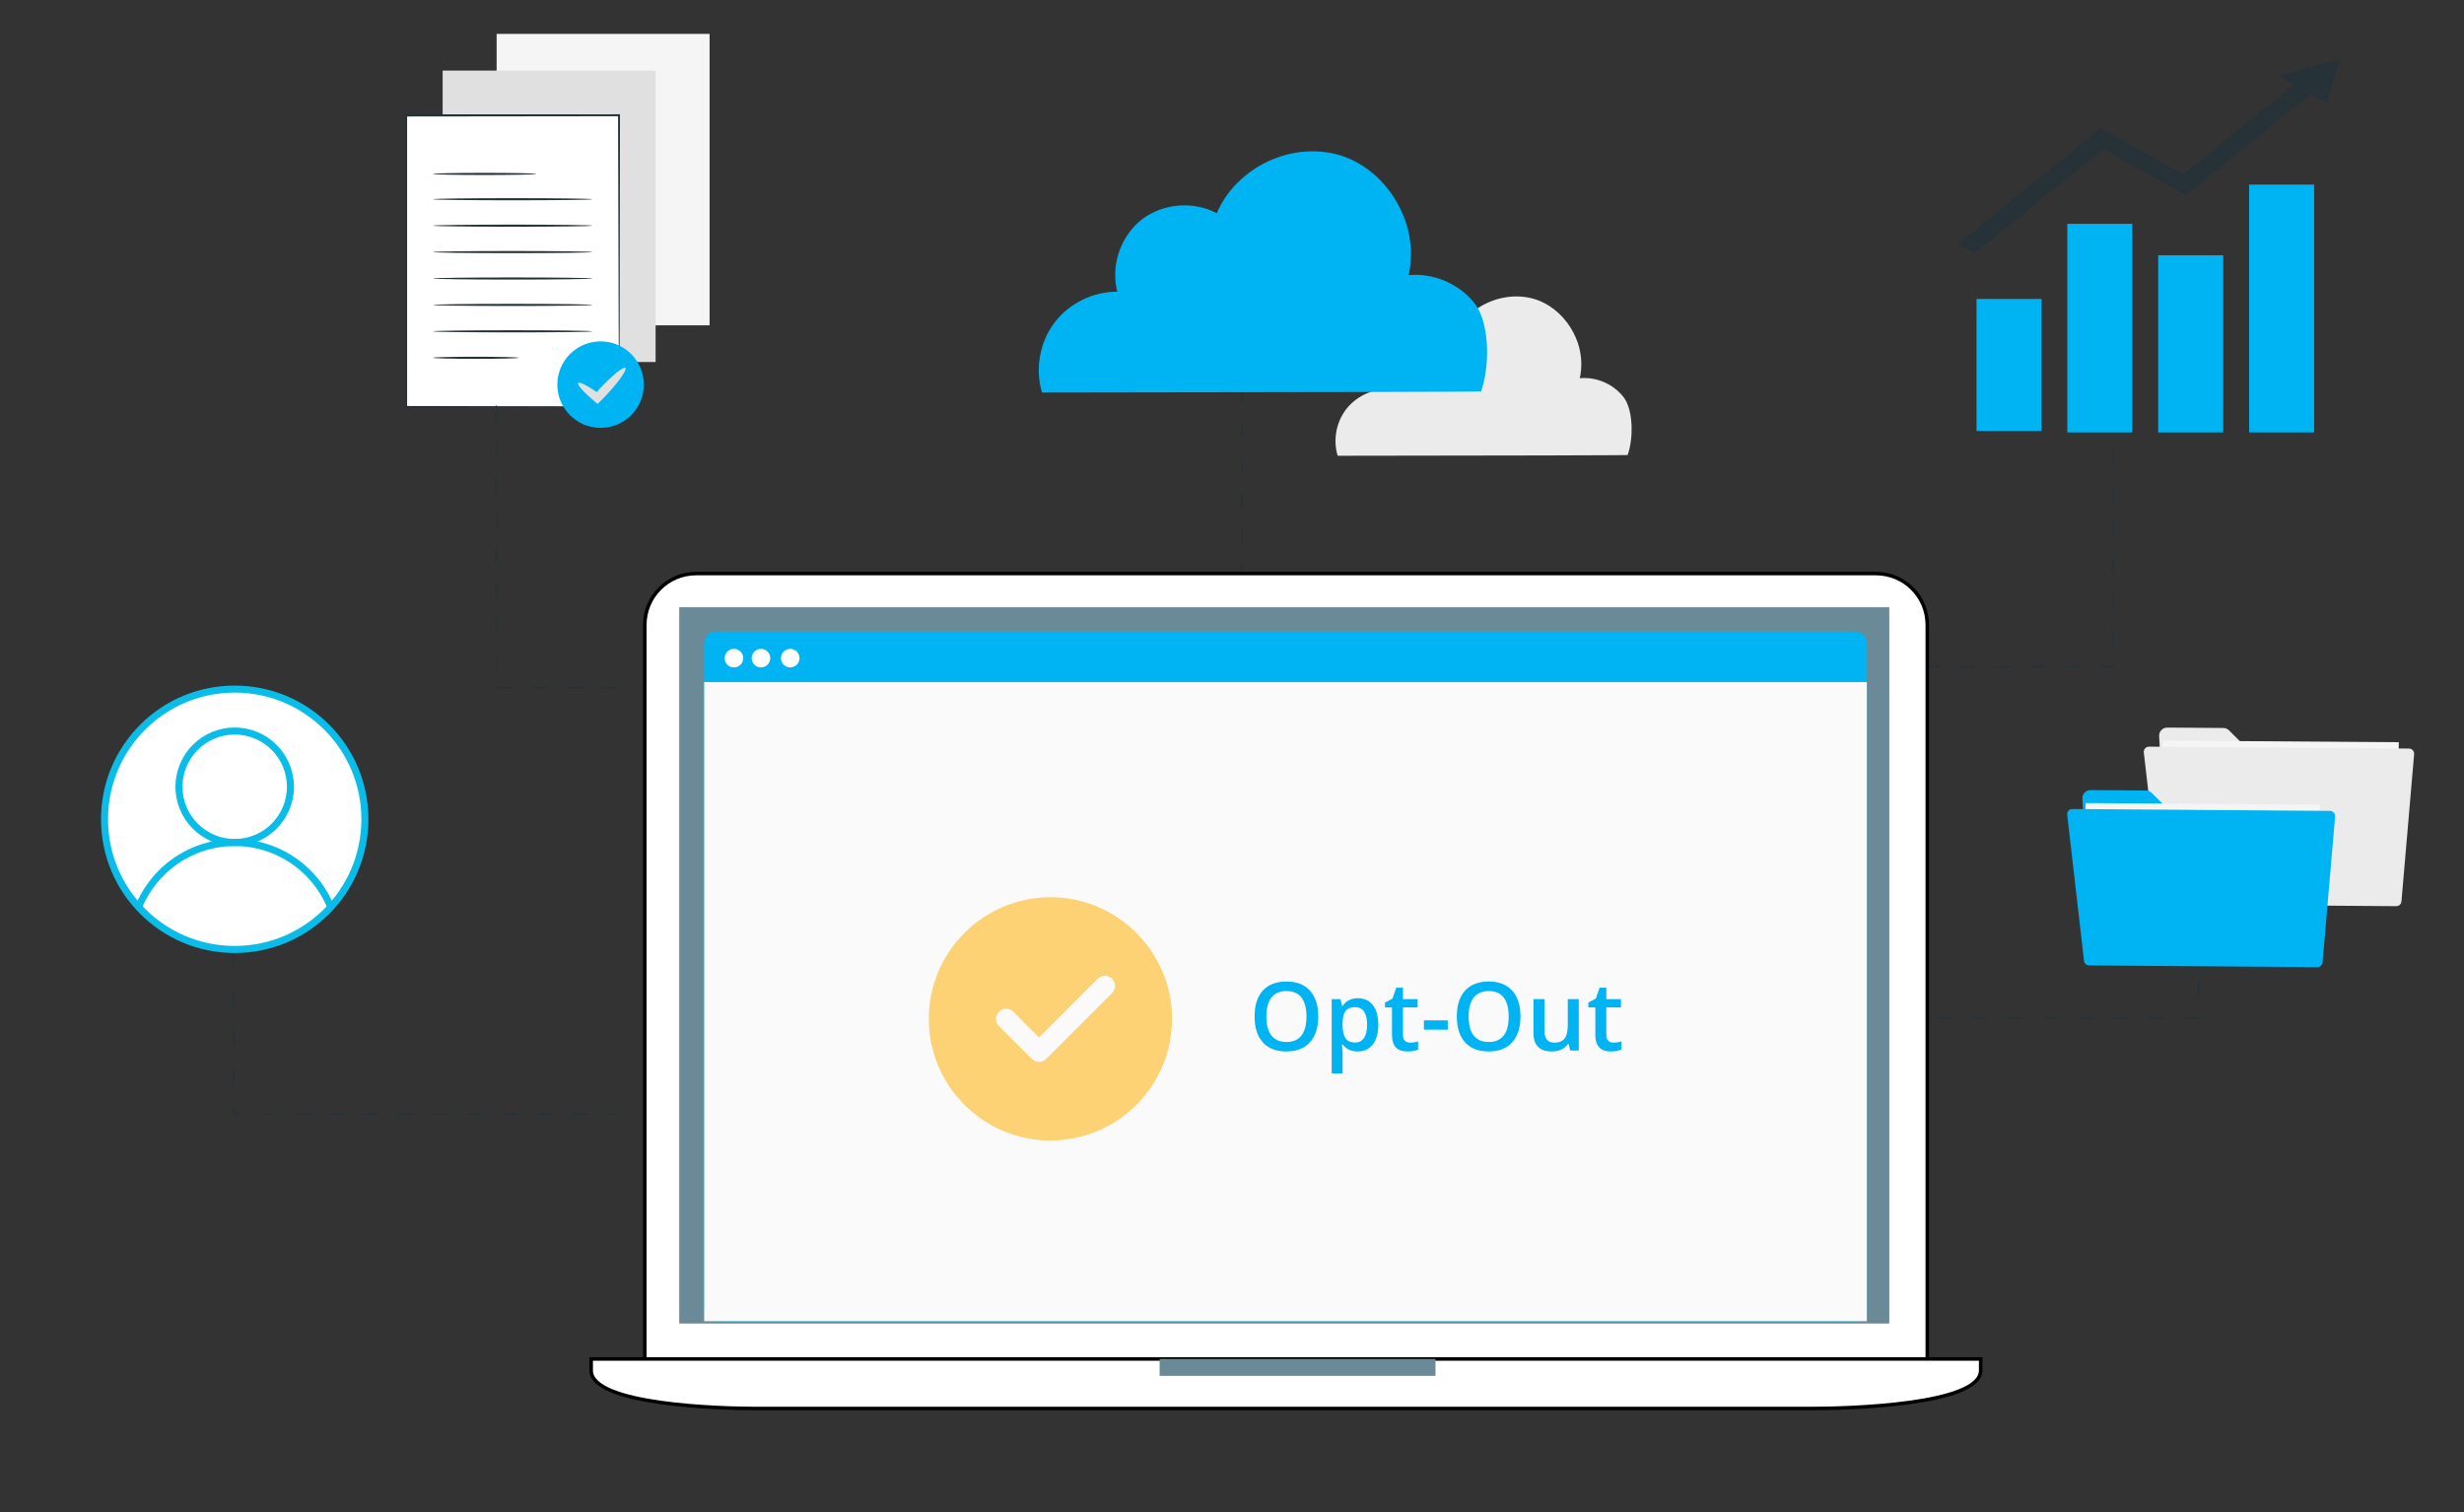 <?xml version="1.0" encoding="utf-8"?>
<!-- Generator: Adobe Illustrator 16.0.0, SVG Export Plug-In . SVG Version: 6.00 Build 0)  -->
<!DOCTYPE svg PUBLIC "-//W3C//DTD SVG 1.1//EN" "http://www.w3.org/Graphics/SVG/1.1/DTD/svg11.dtd">
<svg version="1.1" id="Layer_1" xmlns="http://www.w3.org/2000/svg" xmlns:xlink="http://www.w3.org/1999/xlink" x="0px" y="0px"
	 width="699.027px" height="429.055px" viewBox="0 0 699.027 429.055" enable-background="new 0 0 699.027 429.055"
	 xml:space="preserve">
<rect x="0" y="0" width="699.027" height="429.055" fill="#333333" stroke="none"/>
<g id="Background_Complete">
	<g>
		<rect x="140.891" y="9.616" fill="#F5F5F5" width="60.415" height="82.673"/>
	</g>
	<g>
		<rect x="125.578" y="20.024" fill="#E0E0E0" width="60.415" height="82.673"/>
	</g>
	<g>
		<g>
			<g>
				<path fill="#EBEBEB" d="M461.737,129.076c0,0-0.128,0.01-0.393,0.016c-0.273,0.003-0.664,0.008-1.169,0.015
					c-1.05,0.007-2.576,0.017-4.551,0.03c-3.996,0.014-9.793,0.035-17.068,0.061c-14.609,0.022-35.146,0.055-58.906,0.091h-0.158
					l-0.045-0.153c-1.221-4.163-0.477-9.041,2.252-12.771c2.717-3.72,7.384-6.09,12.188-5.967l-0.219,0.282
					c-0.353-1.217-0.518-2.588-0.456-3.955c0.186-4.553,2.771-8.952,6.746-10.988c3.923-2.071,8.765-1.995,12.481,0.067
					l-0.308,0.108c2.117-5.166,6.585-8.911,11.436-10.647c4.858-1.767,10.253-1.535,14.488,0.683
					c4.264,2.183,7.295,5.901,8.976,9.802c1.724,3.923,1.961,8.135,1.104,11.752l-0.164-0.187c2.438-0.27,4.794,0.148,6.819,0.977
					c2.028,0.832,3.751,2.052,5.059,3.467c0.651,0.705,1.218,1.469,1.597,2.284c0.377,0.813,0.657,1.628,0.848,2.427
					c0.392,1.596,0.532,3.092,0.58,4.432c0.086,2.686-0.238,4.756-0.531,6.126c-0.158,0.685-0.295,1.2-0.423,1.544
					C461.801,128.914,461.737,129.076,461.737,129.076"/>
			</g>
		</g>
	</g>
	<g>
		<g>
			<path fill="#EBEBEB" d="M612.541,208.827l1.854,34.094c0.066,1.215,1.065,2.168,2.282,2.177l61.354,0.45
				c1.271,0.009,2.31-1.014,2.316-2.284l0.194-26.539c0.009-1.275-1.021-2.315-2.3-2.32l-37.732-0.033
				c-0.606,0-1.191-0.243-1.625-0.674l-6.511-6.507c-0.428-0.427-1.006-0.669-1.61-0.674l-15.903-0.117
				C613.529,206.391,612.468,207.502,612.541,208.827z"/>
		</g>
		<g>
			
				<rect x="613.426" y="210.134" transform="matrix(-1 -0.007 0.007 -1 1292.197 465.042)" fill="#F5F5F5" width="67.042" height="40.06"/>
		</g>
		<g>
			<path fill="#EBEBEB" d="M608.194,213.458l4.813,41.81c0.085,0.742,0.712,1.308,1.46,1.313l65.328,0.479
				c0.772,0.006,1.42-0.584,1.485-1.354l3.596-41.747c0.074-0.86-0.601-1.601-1.464-1.607l-73.736-0.54
				C608.787,211.802,608.092,212.576,608.194,213.458z"/>
		</g>
	</g>
</g>
<g id="Plant">
</g>
<g id="User">
	<g>
		<g>
			<g>
				<ellipse fill="#263238" cx="66.282" cy="263.059" rx="0.261" ry="1.25"/>
			</g>
		</g>
		<g>
			<g>
				<ellipse fill="#263238" cx="66.282" cy="272.515" rx="0.261" ry="2.735"/>
			</g>
		</g>
		<g>
			<g>
				<ellipse fill="#263238" cx="66.282" cy="283.456" rx="0.261" ry="2.735"/>
			</g>
		</g>
		<g>
			<g>
				<ellipse fill="#263238" cx="66.282" cy="294.396" rx="0.261" ry="2.735"/>
			</g>
		</g>
		<g>
			<g>
				<ellipse fill="#263238" cx="66.282" cy="305.337" rx="0.261" ry="2.735"/>
			</g>
		</g>
		<g>
			<g>
				<path fill="#263238" d="M68.781,316.042c0,0.146-1.119,0.261-2.5,0.261c-0.521-0.521-0.145-0.145-0.261-0.261v-0.002v-0.002
					v-0.004v-0.009v-0.019v-0.032v-0.063l0.001-0.127l0.004-0.249c0.005-0.147,0.01-0.302,0.015-0.47
					c0.013-0.301,0.032-0.567,0.056-0.797c0.047-0.449,0.112-0.729,0.185-0.729c0.072,0,0.137,0.28,0.184,0.729
					c0.024,0.229,0.043,0.496,0.056,0.797c0.005,0.168,0.01,0.318,0.015,0.47l0.004,0.249l0.001,0.127v0.063v0.032v0.019v0.009
					v0.004v0.002v0.002c-0.116-0.116,0.26,0.261-0.26-0.26C67.662,315.783,68.781,315.898,68.781,316.042z"/>
			</g>
		</g>
		<g>
			<g>
				<ellipse fill="#263238" cx="76.152" cy="316.042" rx="2.457" ry="0.261"/>
			</g>
		</g>
		<g>
			<g>
				<ellipse fill="#263238" cx="85.979" cy="316.042" rx="2.457" ry="0.261"/>
			</g>
		</g>
		<g>
			<g>
				<ellipse fill="#263238" cx="95.805" cy="316.042" rx="2.457" ry="0.261"/>
			</g>
		</g>
		<g>
			<g>
				<ellipse fill="#263238" cx="105.632" cy="316.042" rx="2.457" ry="0.261"/>
			</g>
		</g>
		<g>
			<g>
				<ellipse fill="#263238" cx="115.459" cy="316.042" rx="2.457" ry="0.261"/>
			</g>
		</g>
		<g>
			<g>
				<ellipse fill="#263238" cx="125.286" cy="316.042" rx="2.457" ry="0.261"/>
			</g>
		</g>
		<g>
			<g>
				<ellipse fill="#263238" cx="135.113" cy="316.042" rx="2.457" ry="0.261"/>
			</g>
		</g>
		<g>
			<g>
				<ellipse fill="#263238" cx="144.94" cy="316.042" rx="2.457" ry="0.261"/>
			</g>
		</g>
		<g>
			<g>
				<ellipse fill="#263238" cx="154.766" cy="316.042" rx="2.457" ry="0.261"/>
			</g>
		</g>
		<g>
			<g>
				<ellipse fill="#263238" cx="164.594" cy="316.042" rx="2.457" ry="0.261"/>
			</g>
		</g>
		<g>
			<g>
				<ellipse fill="#263238" cx="173.213" cy="316.042" rx="1.25" ry="0.261"/>
			</g>
		</g>
	</g>
</g>
<g id="Document">
	<g>
		<g>
			<g>
				<g>
					<g>
						<g>
							<rect x="115.226" y="32.72" fill="#FFFFFF" width="60.415" height="82.673"/>
						</g>
						<g>
							<g>
								<path fill="#263238" d="M175.67,115.372c0,0-0.01-0.143-0.016-0.407c-0.004-0.283-0.009-0.668-0.017-1.17
									c-0.008-1.046-0.021-2.558-0.036-4.519c-0.02-3.957-0.049-9.708-0.085-16.982c-0.044-14.55-0.105-35.181-0.179-59.596
									l0.273,0.273c-18.194,0.021-38.738,0.046-60.408,0.072h-0.006l0.301-0.302c0.001,30.88,0.003,59.469,0.004,82.673
									l-0.246-0.245c18.273,0.04,33.344,0.073,43.87,0.096c5.257,0.023,9.378,0.042,12.208,0.054
									c1.396,0.011,2.468,0.02,3.217,0.026C175.281,115.354,175.67,115.372,175.67,115.372s-0.354,0.018-1.067,0.027
									c-0.738,0.007-1.795,0.017-3.171,0.03c-2.817,0.017-6.919,0.041-12.153,0.072c-10.563,0.038-25.687,0.093-44.024,0.16
									l-0.246,0.001v-0.247c-0.032-23.204-0.072-51.792-0.115-82.673V32.44h0.301h0.007c21.67-0.005,42.214-0.011,60.408-0.015
									h0.274v0.273c-0.038,24.488-0.07,45.181-0.093,59.774c-0.026,7.247-0.046,12.979-0.061,16.92
									c-0.013,1.937-0.023,3.43-0.03,4.464c-0.006,0.488-0.011,0.864-0.015,1.14C175.681,115.25,175.676,115.377,175.67,115.372z"
									/>
							</g>
						</g>
					</g>
					<g>
						<g>
							<ellipse fill="#263238" cx="137.476" cy="49.342" rx="14.679" ry="0.301"/>
						</g>
					</g>
					<g>
						<g>
							<ellipse fill="#263238" cx="145.42" cy="56.52" rx="22.619" ry="0.302"/>
						</g>
					</g>
					<g>
						<g>
							<ellipse fill="#263238" cx="145.426" cy="64.015" rx="22.619" ry="0.302"/>
						</g>
					</g>
					<g>
						<g>
							<ellipse fill="#263238" cx="145.431" cy="71.509" rx="22.619" ry="0.302"/>
						</g>
					</g>
					<g>
						<g>
							<ellipse fill="#263238" cx="145.437" cy="79.004" rx="22.619" ry="0.302"/>
						</g>
					</g>
					<g>
						<g>
							<ellipse fill="#263238" cx="145.442" cy="86.498" rx="22.619" ry="0.302"/>
						</g>
					</g>
					<g>
						<g>
							<ellipse fill="#263238" cx="145.447" cy="93.992" rx="22.619" ry="0.302"/>
						</g>
					</g>
					<g>
						<g>
							<ellipse fill="#263238" cx="134.992" cy="101.495" rx="12.158" ry="0.301"/>
						</g>
					</g>
				</g>
			</g>
		</g>
		<g>
			<g>
				<circle fill="#00B4F4" cx="170.386" cy="109.11" r="12.271"/>
			</g>
			<g>
				<g>
					<path fill="#E0E0E0" d="M177.424,104.379c0.526,0.491-1.884,3.925-5.382,7.67c-0.563,0.603-1.12,1.176-1.649,1.702
						l-0.849,0.843l-0.844-0.708c-3.053-2.563-5.049-4.762-4.679-5.238s2.99,0.921,6.225,3.252l-1.693,0.134
						c0.489-0.565,1.023-1.159,1.586-1.762C173.637,106.527,176.899,103.888,177.424,104.379z"/>
				</g>
			</g>
		</g>
	</g>
	<g>
		<g>
			<g>
				<ellipse fill="#263238" cx="140.861" cy="117.399" rx="0.26" ry="2.5"/>
			</g>
		</g>
		<g>
			<g>
				<ellipse fill="#263238" cx="140.861" cy="127.399" rx="0.26" ry="2.5"/>
			</g>
		</g>
		<g>
			<g>
				<ellipse fill="#263238" cx="140.861" cy="137.399" rx="0.26" ry="2.5"/>
			</g>
		</g>
		<g>
			<g>
				<ellipse fill="#263238" cx="140.861" cy="147.399" rx="0.26" ry="2.5"/>
			</g>
		</g>
		<g>
			<g>
				<ellipse fill="#263238" cx="140.861" cy="157.399" rx="0.26" ry="2.5"/>
			</g>
		</g>
		<g>
			<g>
				<ellipse fill="#263238" cx="140.861" cy="167.399" rx="0.26" ry="2.5"/>
			</g>
		</g>
		<g>
			<g>
				<ellipse fill="#263238" cx="140.861" cy="177.399" rx="0.26" ry="2.5"/>
			</g>
		</g>
		<g>
			<g>
				<ellipse fill="#263238" cx="140.861" cy="187.399" rx="0.26" ry="2.5"/>
			</g>
		</g>
		<g>
			<g>
				<path fill="#263238" d="M145.686,195.074c0,0.144-1.119,0.26-2.5,0.26c-1.061,0-1.968-0.069-2.325-0.166l-0.11-0.03l0.016-0.064
					c0.029-0.115,0.061-0.175,0.094-0.175c0.033,0,0.065,0.06,0.094,0.175l-0.094-0.094c0.357-0.097,1.264-0.166,2.325-0.166
					C144.567,194.814,145.686,194.93,145.686,195.074z"/>
			</g>
		</g>
		<g>
			<g>
				<ellipse fill="#263238" cx="153.186" cy="195.074" rx="2.5" ry="0.26"/>
			</g>
		</g>
		<g>
			<g>
				<ellipse fill="#263238" cx="163.186" cy="195.074" rx="2.5" ry="0.26"/>
			</g>
		</g>
		<g>
			<g>
				<ellipse fill="#263238" cx="173.186" cy="195.074" rx="2.5" ry="0.26"/>
			</g>
		</g>
		<g>
			<g>
				<ellipse fill="#263238" cx="183.186" cy="195.074" rx="2.5" ry="0.26"/>
			</g>
		</g>
	</g>
	<g>
		<circle fill="#FFFFFF" stroke="#0ABDE8" stroke-width="2" stroke-miterlimit="10" cx="66.586" cy="232.414" r="36.933"/>
		<g>
			<g>
				<g>
					<g>
						<defs>
							<path id="SVGID_1_" d="M29.652,232.414c0,20.396,16.536,36.932,36.934,36.932s36.933-16.535,36.933-36.932
								c0-20.398-16.535-36.933-36.933-36.933S29.652,212.016,29.652,232.414"/>
						</defs>
						<clipPath id="SVGID_2_">
							<use xlink:href="#SVGID_1_"  overflow="visible"/>
						</clipPath>
						
							<circle clip-path="url(#SVGID_2_)" fill="none" stroke="#0ABDE8" stroke-width="2" stroke-miterlimit="10" cx="66.586" cy="223.193" r="15.813"/>
					</g>
				</g>
			</g>
		</g>
		<g>
			<g>
				<g>
					<g>
						<defs>
							<path id="SVGID_3_" d="M29.652,232.414c0,20.396,16.536,36.932,36.934,36.932s36.933-16.535,36.933-36.932
								c0-20.398-16.535-36.933-36.933-36.933S29.652,212.016,29.652,232.414"/>
						</defs>
						<clipPath id="SVGID_4_">
							<use xlink:href="#SVGID_3_"  overflow="visible"/>
						</clipPath>
						<path clip-path="url(#SVGID_4_)" fill="none" stroke="#0ABDE8" stroke-width="2" stroke-miterlimit="10" d="M96.032,268.454
							c0-16.265-13.184-29.448-29.446-29.448c-16.264,0-29.446,13.184-29.446,29.448"/>
					</g>
				</g>
			</g>
		</g>
	</g>
</g>
<g id="Cloud">
	<g>
		<g>
			<g>
				<ellipse fill="#263238" cx="352.24" cy="102.116" rx="0.26" ry="2.499"/>
			</g>
		</g>
		<g>
			<g>
				<ellipse fill="#263238" cx="352.24" cy="112.112" rx="0.26" ry="2.5"/>
			</g>
		</g>
		<g>
			<g>
				<ellipse fill="#263238" cx="352.24" cy="122.111" rx="0.26" ry="2.499"/>
			</g>
		</g>
		<g>
			<g>
				<ellipse fill="#263238" cx="352.24" cy="132.107" rx="0.26" ry="2.499"/>
			</g>
		</g>
		<g>
			<g>
				<ellipse fill="#263238" cx="352.24" cy="142.107" rx="0.26" ry="2.501"/>
			</g>
		</g>
		<g>
			<g>
				<ellipse fill="#263238" cx="352.24" cy="152.113" rx="0.26" ry="2.5"/>
			</g>
		</g>
		<g>
			<g>
				<ellipse fill="#263238" cx="352.24" cy="162.113" rx="0.26" ry="2.5"/>
			</g>
		</g>
		<g>
			<g>
				<ellipse fill="#263238" cx="352.24" cy="172.116" rx="0.26" ry="2.502"/>
			</g>
		</g>
	</g>
	<g>
		<g>
			<g>
				<g>
					<path fill="#00B4F4" d="M420.151,111.033c0,0-0.193,0.015-0.593,0.023c-0.419,0.005-1.006,0.013-1.77,0.023
						c-1.59,0.011-3.9,0.026-6.89,0.046c-6.054,0.021-14.828,0.052-25.845,0.091c-22.125,0.034-53.22,0.083-89.191,0.138h-0.241
						l-0.068-0.232c-1.847-6.303-0.718-13.688,3.409-19.336c4.114-5.632,11.179-9.221,18.459-9.034l-0.331,0.426
						c-0.533-1.842-0.783-3.918-0.689-5.988c0.274-6.895,4.194-13.554,10.213-16.637c5.938-3.136,13.271-3.02,18.897,0.104
						l-0.461,0.164c3.206-7.821,9.97-13.493,17.31-16.121c7.359-2.675,15.521-2.323,21.939,1.034
						c6.451,3.305,11.043,8.934,13.585,14.84c2.609,5.938,2.973,12.316,1.672,17.793l-0.249-0.283
						c3.688-0.408,7.261,0.225,10.324,1.479c3.072,1.259,5.683,3.107,7.659,5.25c0.985,1.067,1.839,2.225,2.413,3.458
						c0.57,1.23,0.995,2.465,1.283,3.674c0.594,2.416,0.806,4.682,0.879,6.71c0.13,4.066-0.361,7.201-0.806,9.276
						c-0.238,1.037-0.446,1.816-0.642,2.338C420.249,110.787,420.151,111.033,420.151,111.033"/>
				</g>
			</g>
		</g>
	</g>
</g>
<g id="Key">
	<g>
		<g>
			<g>
				<ellipse fill="#263238" cx="538.48" cy="189.144" rx="2.5" ry="0.261"/>
			</g>
		</g>
		<g>
			<g>
				<ellipse fill="#263238" cx="548.48" cy="189.144" rx="2.5" ry="0.261"/>
			</g>
		</g>
		<g>
			<g>
				<ellipse fill="#263238" cx="558.48" cy="189.144" rx="2.5" ry="0.261"/>
			</g>
		</g>
		<g>
			<g>
				<ellipse fill="#263238" cx="568.48" cy="189.144" rx="2.5" ry="0.261"/>
			</g>
		</g>
		<g>
			<g>
				<ellipse fill="#263238" cx="578.48" cy="189.144" rx="2.5" ry="0.261"/>
			</g>
		</g>
		<g>
			<g>
				<ellipse fill="#263238" cx="588.48" cy="189.144" rx="2.5" ry="0.261"/>
			</g>
		</g>
		<g>
			<g>
				<path fill="#263238" d="M599.464,187.628c0.107,0,0.199,0.624,0.239,1.515l0.011,0.229l-0.25,0.011
					c-0.302,0.013-0.635,0.021-0.981,0.021c-1.384,0-2.5-0.117-2.5-0.261s1.116-0.26,2.5-0.26c0.35,0,0.683,0.007,0.981,0.021
					l-0.239,0.239C599.265,188.252,599.357,187.628,599.464,187.628z"/>
			</g>
		</g>
		<g>
			<g>
				<ellipse fill="#263238" cx="599.464" cy="180.128" rx="0.261" ry="2.5"/>
			</g>
		</g>
		<g>
			<g>
				<ellipse fill="#263238" cx="599.464" cy="170.128" rx="0.261" ry="2.5"/>
			</g>
		</g>
		<g>
			<g>
				<ellipse fill="#263238" cx="599.464" cy="160.128" rx="0.261" ry="2.5"/>
			</g>
		</g>
		<g>
			<g>
				<ellipse fill="#263238" cx="599.464" cy="150.128" rx="0.261" ry="2.5"/>
			</g>
		</g>
		<g>
			<g>
				<ellipse fill="#263238" cx="599.464" cy="140.128" rx="0.261" ry="2.5"/>
			</g>
		</g>
		<g>
			<g>
				<ellipse fill="#263238" cx="599.464" cy="130.128" rx="0.261" ry="2.5"/>
			</g>
		</g>
		<g>
			<g>
				<ellipse fill="#263238" cx="599.464" cy="120.128" rx="0.261" ry="2.5"/>
			</g>
		</g>
		<g>
			<g>
				<ellipse fill="#263238" cx="599.464" cy="110.128" rx="0.261" ry="2.5"/>
			</g>
		</g>
		<g>
			<g>
				<ellipse fill="#263238" cx="599.464" cy="100.128" rx="0.261" ry="2.5"/>
			</g>
		</g>
		<g>
			<g>
				<ellipse fill="#263238" cx="599.464" cy="90.128" rx="0.261" ry="2.5"/>
			</g>
		</g>
	</g>
</g>
<g id="Folder">
	<g>
		<g>
			<g>
				<ellipse fill="#263238" cx="521.987" cy="288.817" rx="2.5" ry="0.261"/>
			</g>
		</g>
		<g>
			<g>
				<ellipse fill="#263238" cx="531.987" cy="288.817" rx="2.5" ry="0.261"/>
			</g>
		</g>
		<g>
			<g>
				<ellipse fill="#263238" cx="541.987" cy="288.817" rx="2.5" ry="0.261"/>
			</g>
		</g>
		<g>
			<g>
				<ellipse fill="#263238" cx="551.987" cy="288.817" rx="2.5" ry="0.261"/>
			</g>
		</g>
		<g>
			<g>
				<ellipse fill="#263238" cx="561.987" cy="288.817" rx="2.5" ry="0.261"/>
			</g>
		</g>
		<g>
			<g>
				<ellipse fill="#263238" cx="571.987" cy="288.817" rx="2.5" ry="0.261"/>
			</g>
		</g>
		<g>
			<g>
				<ellipse fill="#263238" cx="581.987" cy="288.817" rx="2.5" ry="0.261"/>
			</g>
		</g>
		<g>
			<g>
				<ellipse fill="#263238" cx="591.987" cy="288.817" rx="2.5" ry="0.261"/>
			</g>
		</g>
		<g>
			<g>
				<ellipse fill="#263238" cx="601.987" cy="288.817" rx="2.5" ry="0.261"/>
			</g>
		</g>
		<g>
			<g>
				<ellipse fill="#263238" cx="611.987" cy="288.817" rx="2.5" ry="0.261"/>
			</g>
		</g>
		<g>
			<g>
				<path fill="#263238" d="M623.56,287.881c0.082,0.001,0.151,0.363,0.193,0.938l0.014,0.186l-0.216,0.021
					c-0.422,0.035-0.969,0.058-1.563,0.058c-1.383,0-2.5-0.116-2.5-0.261c0-0.146,1.117-0.26,2.5-0.26
					c0.596,0,1.143,0.021,1.563,0.058l-0.203,0.2C623.402,288.242,623.479,287.88,623.56,287.881z"/>
			</g>
		</g>
		<g>
			<g>
				<ellipse fill="#263238" cx="623.669" cy="280.362" rx="0.261" ry="2.501"/>
			</g>
		</g>
		<g>
			<g>
				<ellipse fill="#263238" cx="623.771" cy="270.361" rx="0.26" ry="2.5"/>
			</g>
		</g>
		<g>
			<g>
				<ellipse fill="#263238" cx="623.869" cy="260.362" rx="0.26" ry="2.501"/>
			</g>
		</g>
	</g>
	<g>
		<g>
			<path fill="#00B4F4" d="M590.765,226.542l1.837,33.795c0.065,1.204,1.059,2.149,2.265,2.158l60.812,0.444
				c1.262,0.01,2.289-1.004,2.298-2.267l0.192-26.306c0.01-1.268-1.014-2.299-2.279-2.301l-37.397-0.031
				c-0.604,0-1.187-0.24-1.61-0.668l-6.453-6.45c-0.424-0.423-0.997-0.663-1.597-0.667l-15.767-0.116
				C591.745,224.127,590.693,225.23,590.765,226.542z"/>
		</g>
		<g>
			
				<rect x="591.633" y="227.863" transform="matrix(-1 -0.007 0.007 -1 1247.891 499.991)" fill="#F5F5F5" width="66.45" height="39.707"/>
		</g>
		<g>
			<path fill="#00B4F4" d="M586.457,231.134l4.77,41.44c0.086,0.736,0.706,1.294,1.447,1.3l64.754,0.476
				c0.768,0.004,1.406-0.58,1.475-1.343l3.563-41.38c0.073-0.854-0.595-1.587-1.451-1.593l-73.086-0.536
				C587.043,229.493,586.356,230.258,586.457,231.134z"/>
		</g>
	</g>
</g>
<g id="Device">
	<g>
		<g>
			<path fill="#FFFFFF" stroke="#000000" stroke-miterlimit="10" d="M532.196,394.308H197.498c-8.045,0-14.567,2.479-14.567-5.565
				V177.275c0-8.045,6.522-14.567,14.567-14.567h334.699c8.046,0,14.565,6.522,14.565,14.567V388.74
				C546.764,396.786,540.242,394.308,532.196,394.308z"/>
			<path fill="#FFFFFF" stroke="#000000" stroke-miterlimit="10" d="M514.104,399.565H214.514c-9.829,0-46.797-0.971-46.797-10.8
				v-3.255h394.188v3.255C561.901,398.597,523.933,399.565,514.104,399.565z"/>
			<rect x="192.696" y="172.267" fill="#698A96" width="343.286" height="203.183"/>
			<rect x="328.98" y="385.513" fill="#698A96" width="78.264" height="4.781"/>
		</g>
		<g>
			<g>
				<g>
					<g>
						<g>
							<g>
								<g>
									<path fill="#00B4F4" d="M526.343,374.8H203.041c-1.808,0-3.273-1.466-3.273-3.271V182.419c0-1.808,1.465-3.273,3.273-3.273
										h323.303c1.81,0,3.272,1.465,3.272,3.272v189.109C529.615,373.335,528.15,374.8,526.343,374.8z"/>
								</g>
							</g>
						</g>
					</g>
					<g>
						<g>
							<g>
								<g>
									<rect x="199.767" y="193.481" fill="#FAFAFA" width="329.848" height="181.318"/>
								</g>
							</g>
						</g>
					</g>
					<g>
						<g>
							<g>
								<g>
									<circle fill="#FFFFFF" cx="224.186" cy="186.702" r="2.634"/>
								</g>
							</g>
						</g>
					</g>
					<g>
						<g>
							<g>
								<g>
									<circle fill="#FFFFFF" cx="208.22" cy="186.702" r="2.634"/>
								</g>
							</g>
						</g>
					</g>
					<g>
						<g>
							<g>
								<g>
									<circle fill="#FFFFFF" cx="215.883" cy="186.702" r="2.634"/>
								</g>
							</g>
						</g>
					</g>
				</g>
			</g>
		</g>
	</g>
	<g>
		<path fill="#FCD274" d="M-289.349,61.148c0-20.729-16.949-37.498-37.745-37.209c-20.114,0.278-36.5,16.752-36.681,36.867
			c-0.077,8.61,2.772,16.559,7.614,22.897c8.183,10.717,12.688,23.791,13.251,37.262h32.693v-0.002
			c0.563-13.512,5.148-26.58,13.322-37.354C-292.16,77.371-289.349,69.587-289.349,61.148"/>
		<path fill="#FFECB1" d="M-334.896,110.042l-0.043-0.976c-0.013-0.276-1.371-28.032-11.798-38.789l-3.485-3.596l4.602,1.976
			c0.1,0.043,10.055,4.233,18.947,1.315l0.313-0.104l0.313,0.104c8.911,2.926,18.846-1.272,18.944-1.315l4.614-1.987l-3.497,3.607
			c-10.436,10.763-11.789,38.512-11.801,38.789l-2.008-0.043c0,0.574,0.455,0.912,0.766,0.961
			c-0.838-0.127-9.578-0.043-14.893,0.041L-334.896,110.042z M-343,71.667c7.969,11.242,9.708,31.585,10.012,36.338
			c7.973-0.123,11.569-0.133,13.256-0.054c0.313-4.854,2.068-25.084,10.01-36.284c-3.844,1.086-10.361,2.267-16.639,0.313
			C-332.641,73.934-339.158,72.754-343,71.667"/>
		<path fill="#5684C2" d="M-312.289,138.031c0,6.316-6.391,11.439-14.273,11.439c-7.885,0-14.273-5.123-14.273-11.439
			c0-6.319,6.393-11.442,14.273-11.442C-318.68,126.588-312.289,131.711-312.289,138.031"/>
		<path fill="#2A4F98" d="M-313.439,141.645h-26.248c-1.646,0-3.009-1.283-3.106-2.931l-1.833-30.795h36.133l-1.834,30.795
			C-310.427,140.359-311.791,141.645-313.439,141.645"/>
		<path fill="#5684C2" d="M-344.747,118.693c-1.163,0-2.186-0.846-2.375-2.027c-0.211-1.313,0.683-2.549,1.997-2.76l36.361-5.824
			c1.313-0.207,2.552,0.684,2.761,1.998c0.211,1.313-0.685,2.549-1.996,2.76l-36.364,5.824
			C-344.492,118.684-344.621,118.693-344.747,118.693"/>
		<path fill="#5684C2" d="M-344.747,126.67c-1.163,0-2.186-0.845-2.375-2.027c-0.211-1.313,0.683-2.55,1.997-2.761l36.361-5.823
			c1.313-0.209,2.552,0.686,2.761,1.996c0.211,1.313-0.685,2.553-1.996,2.762l-36.364,5.824
			C-344.492,126.661-344.621,126.67-344.747,126.67"/>
		<path fill="#5684C2" d="M-344.014,134.529c-1.163,0-2.187-0.846-2.375-2.027c-0.211-1.313,0.683-2.549,1.997-2.76l34.896-5.59
			c1.314-0.209,2.549,0.684,2.76,1.996c0.209,1.313-0.686,2.55-1.998,2.761l-34.896,5.591
			C-343.759,134.52-343.888,134.529-344.014,134.529"/>
		<path fill="#5684C2" d="M-342.041,141.863c-1.163,0-2.186-0.846-2.375-2.027c-0.211-1.313,0.683-2.549,1.997-2.76l31.614-5.065
			c1.313-0.208,2.549,0.687,2.76,1.998c0.209,1.313-0.684,2.55-1.998,2.761l-31.613,5.063
			C-341.786,141.854-341.914,141.863-342.041,141.863"/>
		<path fill="#FCD274" d="M-326.563,19.947c-0.655,0-1.188-0.533-1.188-1.189V-3.184c0-0.657,0.532-1.189,1.188-1.189
			c0.656,0,1.188,0.532,1.188,1.189v21.942C-325.374,19.414-325.906,19.947-326.563,19.947"/>
		<path fill="#FCD274" d="M-348.214,25.748c-0.411,0-0.812-0.213-1.031-0.594L-360.216,6.15c-0.328-0.568-0.133-1.295,0.436-1.625
			c0.569-0.326,1.295-0.133,1.625,0.436l10.971,19.002c0.327,0.568,0.134,1.296-0.436,1.625
			C-347.808,25.697-348.012,25.748-348.214,25.748"/>
		<path fill="#FCD274" d="M-364.066,41.598c-0.201,0-0.405-0.052-0.594-0.16l-19.001-10.97c-0.569-0.327-0.764-1.057-0.436-1.625
			c0.329-0.567,1.055-0.764,1.625-0.436l19.002,10.971c0.568,0.328,0.763,1.056,0.435,1.625
			C-363.255,41.385-363.655,41.598-364.066,41.598"/>
		<path fill="#FCD274" d="M-369.866,63.25h-21.941c-0.657,0-1.19-0.533-1.19-1.189c0-0.653,0.533-1.188,1.19-1.188h21.941
			c0.657,0,1.189,0.533,1.189,1.188C-368.677,62.717-369.209,63.25-369.866,63.25"/>
		<path fill="#FCD274" d="M-383.065,95.873c-0.41,0-0.811-0.213-1.03-0.596c-0.328-0.568-0.135-1.297,0.435-1.625l19.002-10.971
			c0.569-0.326,1.296-0.136,1.625,0.436c0.328,0.568,0.133,1.297-0.436,1.625l-19.001,10.971
			C-382.66,95.82-382.863,95.873-383.065,95.873"/>
		<path fill="#FCD274" d="M-270.06,95.873c-0.203,0-0.406-0.053-0.597-0.16l-19.002-10.971c-0.565-0.328-0.764-1.057-0.436-1.625
			c0.33-0.569,1.055-0.764,1.625-0.436l19.002,10.971c0.565,0.328,0.764,1.057,0.436,1.625
			C-269.25,95.66-269.65,95.873-270.06,95.873"/>
		<path fill="#FCD274" d="M-261.318,63.25h-21.938c-0.658,0-1.189-0.533-1.189-1.189c0-0.653,0.531-1.188,1.189-1.188h21.938
			c0.656,0,1.189,0.533,1.189,1.188C-260.129,62.717-260.662,63.25-261.318,63.25"/>
		<path fill="#FCD274" d="M-289.06,41.598c-0.41,0-0.813-0.213-1.031-0.595c-0.328-0.569-0.133-1.297,0.436-1.625l19.002-10.971
			c0.568-0.326,1.295-0.134,1.625,0.436c0.328,0.568,0.136,1.298-0.436,1.625l-19.002,10.97
			C-288.654,41.546-288.857,41.598-289.06,41.598"/>
		<path fill="#FCD274" d="M-304.912,25.748c-0.203,0-0.406-0.051-0.594-0.158c-0.57-0.329-0.764-1.057-0.438-1.625l10.973-19.002
			c0.328-0.57,1.055-0.763,1.625-0.436c0.565,0.329,0.764,1.056,0.436,1.625l-10.971,19.002
			C-304.102,25.535-304.501,25.748-304.912,25.748"/>
	</g>
	<g>
		<polygon fill="#263238" points="654.961,19.132 646.227,21.414 650.801,24 619.254,49.488 596,36.334 555.337,69.189 
			560.089,71.876 596.776,42.234 619.45,55.06 620.031,55.388 655.552,26.688 660.13,29.278 661.912,23.064 663.694,16.85 		"/>
	</g>
	<g>
		<rect x="560.737" y="84.808" fill="#00B4F4" width="18.442" height="37.444"/>
	</g>
	<g>
		<rect x="586.484" y="63.497" fill="#00B4F4" width="18.442" height="59.167"/>
	</g>
	<g>
		<rect x="612.274" y="72.413" fill="#00B4F4" width="18.442" height="50.25"/>
	</g>
	<g>
		<rect x="638.063" y="52.372" fill="#00B4F4" width="18.445" height="70.292"/>
	</g>
</g>
<g id="Character">
</g>
<g id="Layer_12">
</g>
<path fill="#00B4F4" d="M-421.383-186.584c0,6.69-5.424,12.114-12.115,12.114h-107.977c-6.69,0-12.114-5.424-12.114-12.114v-44.771
	c0-6.69,5.424-12.114,12.114-12.114h107.977c6.691,0,12.115,5.424,12.115,12.114V-186.584z"/>
<g>
	<g>
		<rect x="353.014" y="277.495" fill="none" width="109" height="23.07"/>
		<path fill="#00B4F4" d="M373.98,288.351c0,3.139-0.784,5.577-2.353,7.317c-1.569,1.74-3.79,2.61-6.665,2.61
			c-2.908,0-5.144-0.863-6.703-2.591c-1.561-1.727-2.34-4.181-2.34-7.362s0.784-5.625,2.353-7.33
			c1.569-1.705,3.808-2.559,6.718-2.559c2.865,0,5.08,0.866,6.645,2.598S373.98,285.205,373.98,288.351z M359.268,288.351
			c0,2.373,0.479,4.173,1.438,5.399c0.958,1.226,2.377,1.839,4.258,1.839c1.873,0,3.285-0.606,4.239-1.819
			c0.953-1.213,1.431-3.019,1.431-5.419c0-2.363-0.473-4.156-1.418-5.379c-0.945-1.221-2.354-1.832-4.225-1.832
			c-1.891,0-3.316,0.611-4.278,1.832C359.749,284.194,359.268,285.987,359.268,288.351z"/>
		<path fill="#00B4F4" d="M385.188,298.278c-1.846,0-3.279-0.663-4.299-1.99h-0.184c0.123,1.23,0.184,1.977,0.184,2.24v5.973h-3.098
			v-21.067h2.505c0.07,0.272,0.216,0.923,0.435,1.951h0.158c0.967-1.477,2.418-2.215,4.352-2.215c1.818,0,3.236,0.659,4.251,1.978
			c1.016,1.318,1.522,3.169,1.522,5.551s-0.516,4.24-1.549,5.576S387.006,298.278,385.188,298.278z M384.436,285.701
			c-1.23,0-2.129,0.36-2.696,1.081c-0.566,0.721-0.851,1.872-0.851,3.454v0.462c0,1.775,0.281,3.061,0.844,3.855
			c0.563,0.796,1.481,1.193,2.756,1.193c1.072,0,1.898-0.439,2.479-1.318s0.87-2.131,0.87-3.758c0-1.635-0.288-2.871-0.863-3.711
			C386.397,286.121,385.552,285.701,384.436,285.701z"/>
		<path fill="#00B4F4" d="M400.045,295.773c0.756,0,1.512-0.118,2.268-0.356v2.334c-0.343,0.149-0.784,0.274-1.325,0.376
			c-0.54,0.101-1.101,0.151-1.681,0.151c-2.936,0-4.403-1.547-4.403-4.641v-7.857h-1.991v-1.371l2.137-1.134l1.055-3.085h1.911
			v3.243h4.153v2.347h-4.153v7.805c0,0.747,0.187,1.299,0.561,1.654C398.948,295.596,399.438,295.773,400.045,295.773z"/>
		<path fill="#00B4F4" d="M403.961,292.095v-2.637h6.775v2.637H403.961z"/>
		<path fill="#00B4F4" d="M431.355,288.351c0,3.139-0.784,5.577-2.353,7.317c-1.569,1.74-3.79,2.61-6.665,2.61
			c-2.908,0-5.144-0.863-6.703-2.591c-1.561-1.727-2.34-4.181-2.34-7.362s0.784-5.625,2.353-7.33
			c1.569-1.705,3.808-2.559,6.718-2.559c2.865,0,5.08,0.866,6.645,2.598S431.355,285.205,431.355,288.351z M416.643,288.351
			c0,2.373,0.479,4.173,1.438,5.399c0.958,1.226,2.377,1.839,4.258,1.839c1.873,0,3.285-0.606,4.239-1.819
			c0.953-1.213,1.431-3.019,1.431-5.419c0-2.363-0.473-4.156-1.418-5.379c-0.945-1.221-2.354-1.832-4.225-1.832
			c-1.891,0-3.316,0.611-4.278,1.832C417.124,284.194,416.643,285.987,416.643,288.351z"/>
		<path fill="#00B4F4" d="M445.449,298.015l-0.436-1.912h-0.158c-0.43,0.678-1.043,1.209-1.839,1.596s-1.702,0.58-2.722,0.58
			c-1.768,0-3.086-0.439-3.955-1.318c-0.871-0.879-1.306-2.21-1.306-3.994v-9.532h3.124v8.991c0,1.116,0.229,1.953,0.686,2.512
			c0.457,0.558,1.174,0.837,2.149,0.837c1.301,0,2.257-0.389,2.867-1.167c0.61-0.777,0.917-2.08,0.917-3.908v-7.265h3.111v14.581
			H445.449z"/>
		<path fill="#00B4F4" d="M457.736,295.773c0.756,0,1.512-0.118,2.268-0.356v2.334c-0.343,0.149-0.784,0.274-1.325,0.376
			c-0.54,0.101-1.101,0.151-1.681,0.151c-2.936,0-4.403-1.547-4.403-4.641v-7.857h-1.991v-1.371l2.137-1.134l1.055-3.085h1.911
			v3.243h4.153v2.347h-4.153v7.805c0,0.747,0.187,1.299,0.561,1.654C456.64,295.596,457.13,295.773,457.736,295.773z"/>
	</g>
	<g>
		<path fill="#FCD274" d="M298,254.53c-19.024,0-34.5,15.477-34.5,34.5s15.476,34.5,34.5,34.5s34.5-15.477,34.5-34.5
			S317.024,254.53,298,254.53z"/>
		<path fill="#FAFAFA" d="M315.486,281.72l-18.688,18.687c-0.561,0.562-1.297,0.843-2.033,0.843s-1.472-0.281-2.033-0.843
			l-9.343-9.343c-1.125-1.125-1.125-2.941,0-4.066c1.124-1.123,2.94-1.123,4.065,0l7.311,7.312l16.655-16.654
			c1.124-1.124,2.94-1.124,4.065,0C316.61,278.778,316.61,280.595,315.486,281.72z"/>
	</g>
</g>
</svg>
